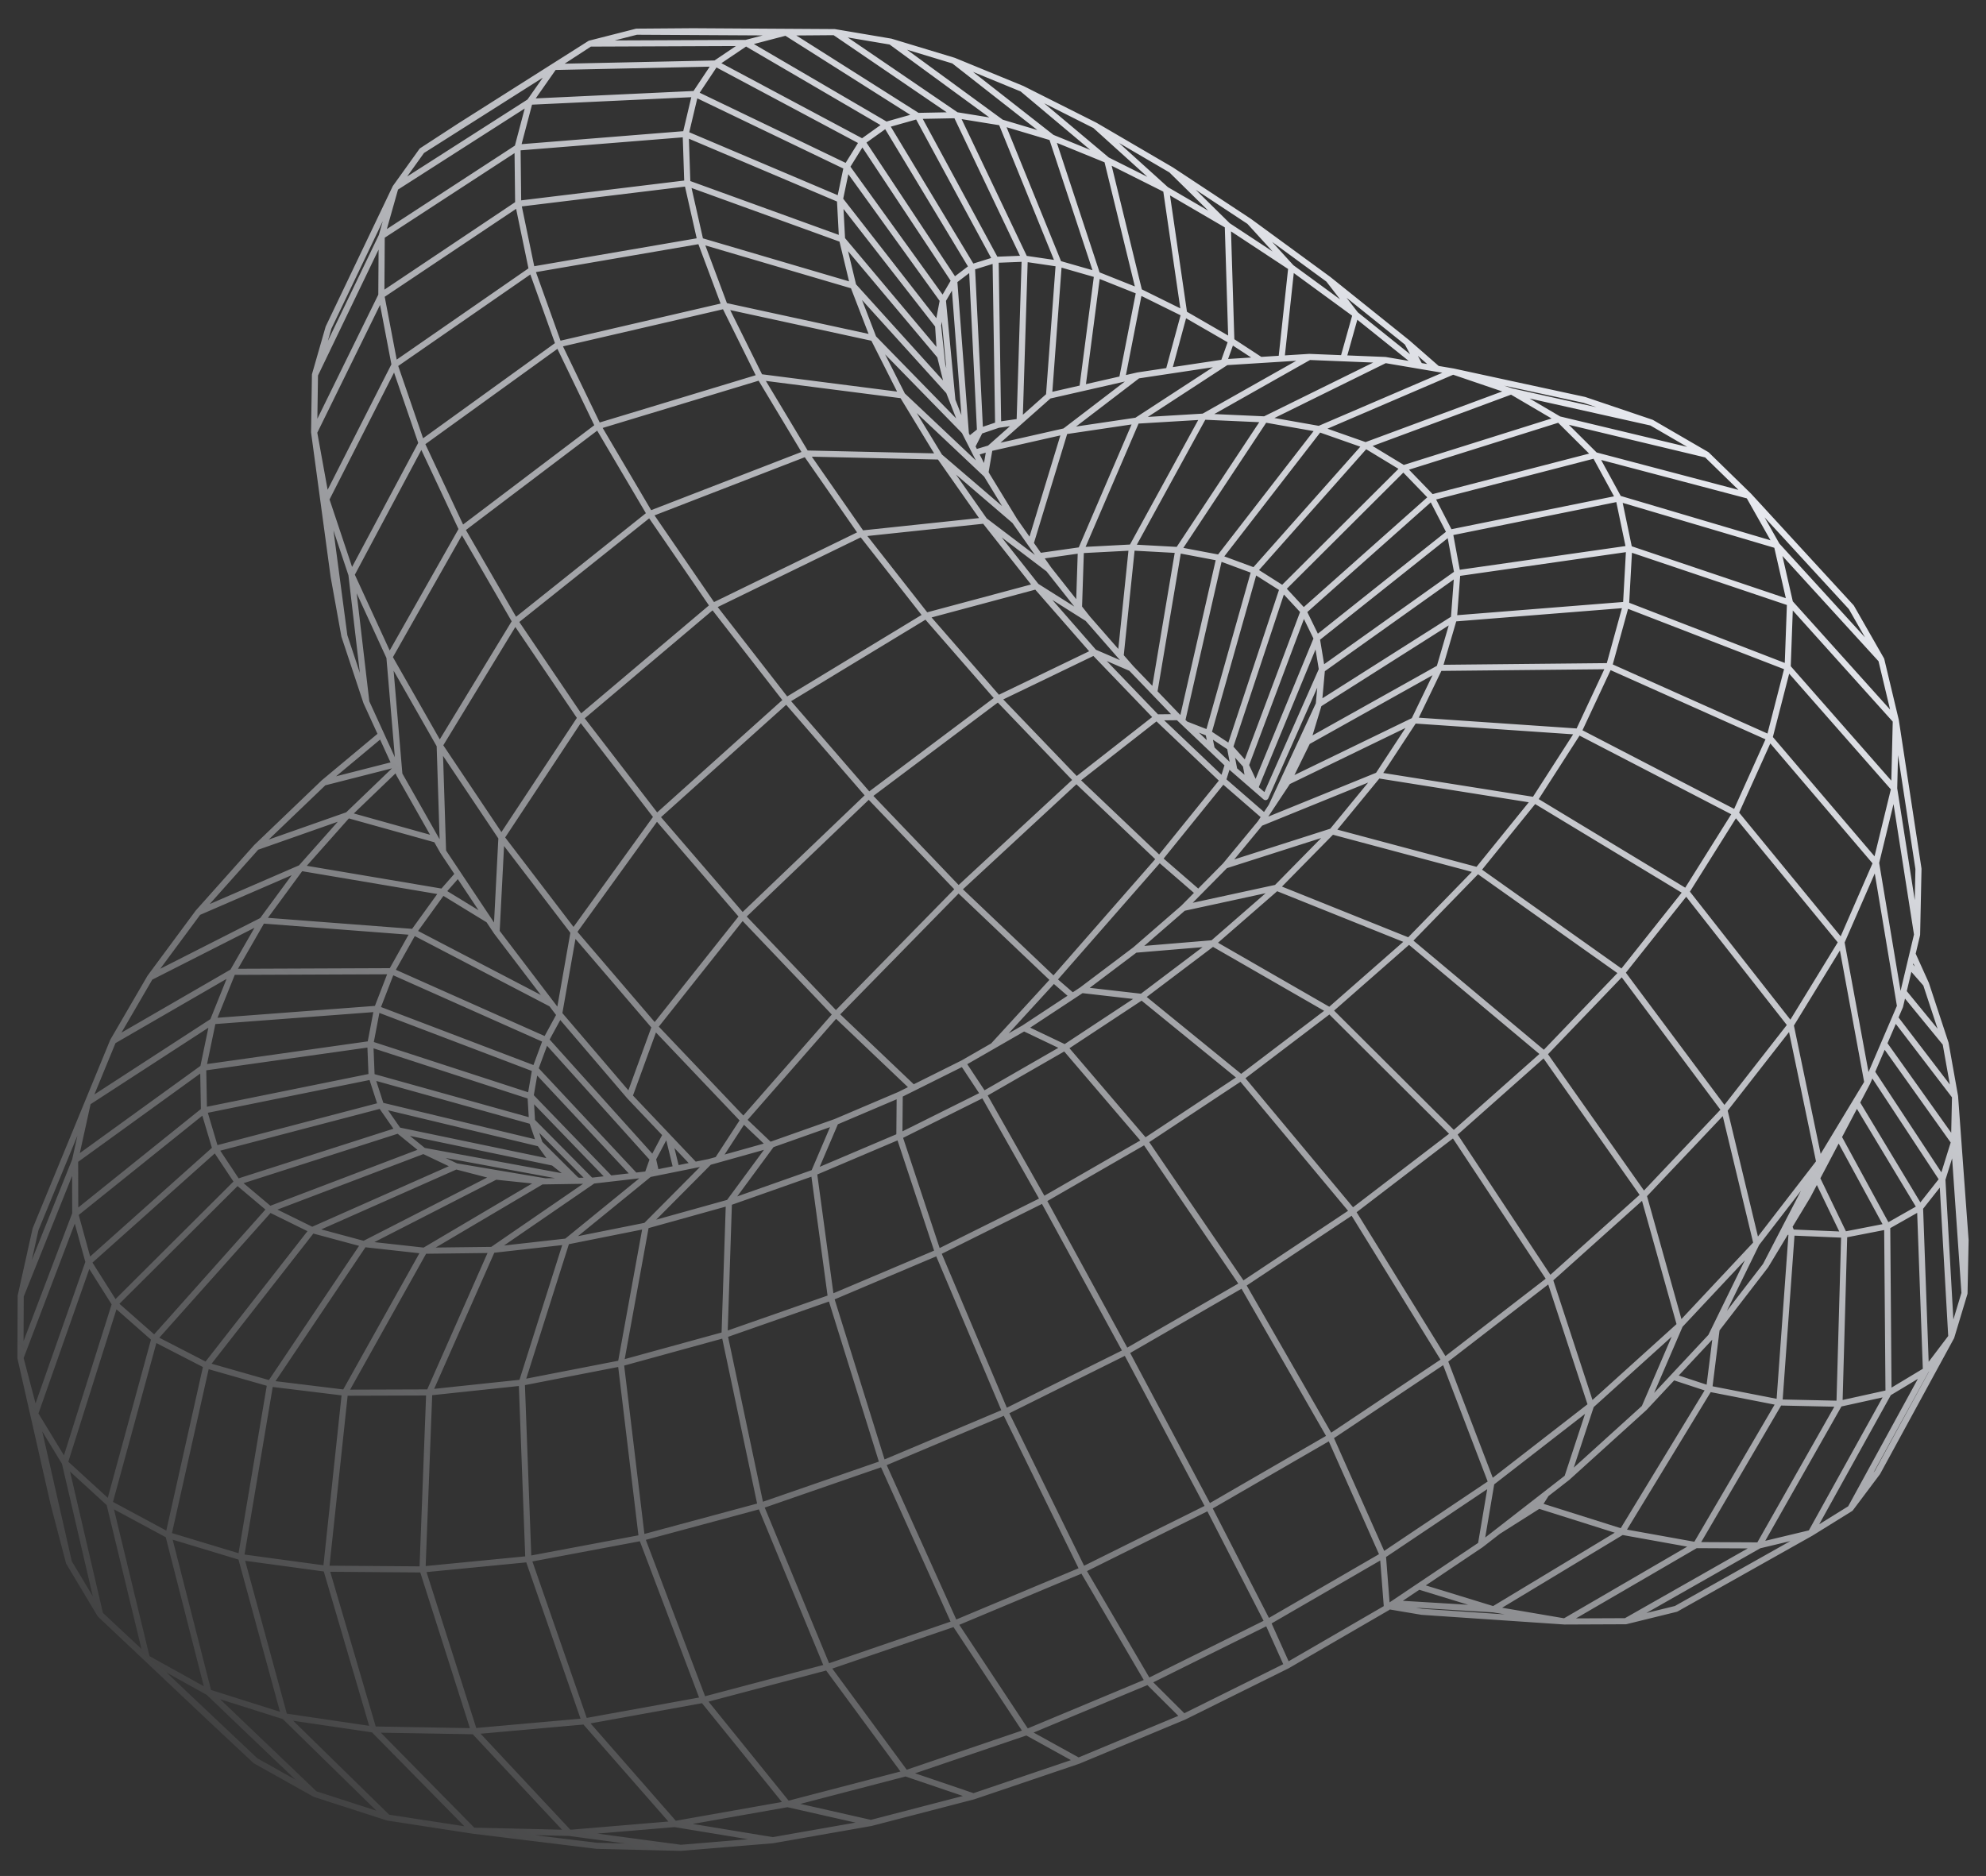 <svg preserveAspectRatio="none" width="100%" height="100%" overflow="visible" style="display: block;" viewBox="0 0 326 308" fill="none" xmlns="http://www.w3.org/2000/svg">
<rect x="0" y="0" width="326" height="308" fill="#333333" stroke="none"/>
<g id="DgHWoYZBUU3g92K7uGcb3P2NH8.svg">
<path id="Vector" d="M252.6 247.183L253.814 245.278M252.6 247.183L251.801 246.841M252.6 247.183L245.922 251.412M252.6 247.183L266.263 251.498M266.263 251.498L245.162 264.228L232.889 260.465M266.263 251.498L278.38 253.679M266.263 251.498L280.562 228.004M232.889 260.465L228.036 263.723M232.889 260.465L243.089 253.614L257.267 242.594M278.38 253.679L256.834 266.216M278.38 253.679L288.76 253.73M280.562 228.004L274.667 226.061M280.562 228.004L292.089 230.256L278.381 253.68M280.562 228.004L281.782 218.235M228.036 263.723L233.399 264.629L256.834 266.216M228.036 263.723L227.666 263.972M257.267 242.594L269.928 231.131M257.267 242.594L261.17 230.736L244.81 243.429L237.135 223.375M269.928 231.131L280.843 219.453L289.823 207.787M269.928 231.131L275.764 217.555M289.823 207.787L293.694 201.373M289.823 207.787L298.63 190.792M301.948 230.476L310 228.7M301.948 230.476L292.089 230.257L294.1 202.35M301.948 230.476L302.726 202.719M301.948 230.476L288.76 253.73M310 228.7L297.253 251.696L288.76 253.73M310 228.7L316.139 225.006M310 228.7L309.781 201.346M294.099 202.349L293.217 202.162M302.725 202.719L294.099 202.35L293.694 201.373M302.725 202.719L309.781 201.346M302.725 202.719L298.254 193.442M293.694 201.373L296.724 196.354L301.807 186.689M301.807 186.689L309.781 201.346M301.807 186.689L304.783 181.035M256.834 266.216L266.868 266.174L275.117 264.144L297.252 251.697L303.749 247.665L308.186 241.751L320.305 219.501M256.834 266.216L245.161 264.228L228.765 263.234M227.666 263.972L211.296 273.461L194.303 281.888M227.666 263.972L226.999 255.376L208.09 266.329L198.456 247.555L198.409 247.464M320.305 219.501L322.471 212.321M320.305 219.501L316.139 225.006M320.305 219.501L318.839 193.634M288.76 253.73L266.868 266.173M322.471 212.321L322.647 203.622L320.919 179.997M322.471 212.321L320.754 187.492M316.139 225.006L315.172 198.288M316.139 225.006L303.75 247.665M318.839 193.634L320.754 187.492M318.839 193.634L307.255 176.019M320.919 179.997L319.367 171.295M320.919 179.997L320.754 187.492M320.919 179.997L311.071 167.12M320.754 187.492L309.261 171.34M319.367 171.295L316.154 161.55M319.367 171.295L312.452 162.85M311.071 167.12L309.261 171.34M311.071 167.12L311.891 165.208M316.154 161.55L313.932 156.628M316.154 161.55L313.486 158.502M313.932 156.628L314.688 153.449L314.915 142.65L311.195 118.29M313.932 156.628L312.452 162.85M312.452 162.85L311.891 165.208M311.195 118.29L308.815 108.321M311.195 118.29L293.829 98.973M311.195 118.29L310.927 129.461M308.815 108.321L303.891 99.701L287.07 81.394M308.815 108.321L291.673 89.538M309.781 201.346L315.173 198.288M315.173 198.288L318.84 193.634M315.173 198.288L304.783 181.035M304.783 181.035L306.522 177.729M307.255 176.019L306.522 177.729M307.255 176.019L309.261 171.34M306.522 177.729L298.63 190.792M306.522 177.729L302.276 154.676M311.891 165.208L307.956 141.658M231.005 56.241L233.053 60.065M235.939 60.554L231.004 56.241L218.07 45.866M235.939 60.554L238.517 60.99M235.939 60.554L233.053 60.066L233.042 60.064M218.07 45.866L222.527 51.633M218.07 45.866L205.089 36.37M238.517 60.99L260.074 65.656L271.09 69.385M238.517 60.99L216.528 70.431M238.517 60.99L248.085 64.246M233.042 60.064L227.394 59.106M233.042 60.064L222.528 51.633M227.394 59.106L214.917 58.6M227.394 59.106L207.607 68.857M214.917 58.6L210.353 58.886M214.917 58.6L197.559 68.403M222.527 51.633L220.51 58.827M222.527 51.633L211.967 43.912M205.089 36.37L192.254 27.902L179.758 20.597M205.089 36.37L211.968 43.912M179.758 20.597L167.794 14.579M179.758 20.597L191.412 31.131M167.794 14.579L156.554 9.962L172.673 22.584L181.736 26.283L167.794 14.579ZM191.412 31.131L201.542 37.04M191.412 31.131L181.736 26.281L186.999 47.852M191.412 31.131L194.38 51.5M156.554 9.963L146.225 6.836M146.225 6.836L136.986 5.275L113.734 5.133L104.493 5.203L96.841 7.153M146.225 6.836L164.374 20.107M96.841 7.153L75.566 20.636L69.251 24.746M96.841 7.153L122.449 7.052M96.841 7.153L90.943 10.993L69.251 24.746M69.251 24.746L64.908 30.805L53.925 53.792L51.701 61.534L51.566 70.628L51.562 70.97M51.562 70.97L54.775 94.698L56.528 104.402M51.562 70.97L53.554 81.963M51.562 70.97L62.597 48.495M164.374 20.107L172.672 22.583L180.099 45.1M164.374 20.107L156.983 18.91M164.374 20.107L173.799 43.29M56.528 104.402L60.135 115.283M56.528 104.402L53.554 81.963M53.554 81.963L64.772 59.89L69.195 72.76M53.554 81.963L57.687 94.342L60.135 115.283M60.135 115.283L62.575 120.622M62.575 120.622L64.809 125.51M62.575 120.622L53.151 128.483M64.809 125.51L65.089 126.122L65.559 127.152M64.809 125.51L53.151 128.483M53.151 128.483L42.091 139.081M65.559 127.152L72.727 139.802M65.559 127.152L63.921 107.894M72.727 139.802L81.518 152.994M72.727 139.802L72.174 122.376M81.518 152.994L90.525 164.826M81.518 152.994L82.31 137.517L72.174 122.376M90.525 164.826L91.781 166.477L91.876 166.589M90.525 164.826L67.886 153.021L43.044 151.121M72.174 122.376L84.571 102.015M72.174 122.376L64.017 108.06L63.921 107.894M84.571 102.015L106.671 84.378M84.571 102.015L75.824 86.884L63.921 107.894M84.571 102.015L95.295 117.861M91.876 166.589L89.616 170.743L107.181 190.275M91.876 166.589L103.325 179.988M103.325 179.988L109.297 186.277M103.325 179.988L107.481 168.586M109.297 186.277L109.776 186.783M109.297 186.277L107.181 190.275M107.481 168.586L94.154 153.022M107.481 168.586L121.871 150.459M107.481 168.586L122.033 183.892M109.776 186.783L114.031 191.263M109.776 186.783L111.018 191.871M107.181 190.275L106.287 192.8M107.181 190.275L107.693 192.541M211.968 43.912L201.543 37.042M211.968 43.912L210.353 58.886M210.353 58.886L201.302 59.456M201.302 59.456L186.774 61.642L184.182 62.233M201.302 59.456L186.559 69.062M192.254 27.9L201.542 37.04M201.542 37.04L202.124 55.971M202.124 55.971L206.909 59.102M202.124 55.971L194.38 51.498M202.124 55.971L200.852 59.522M194.38 51.5L186.998 47.853M194.38 51.5L192.001 60.278L191.837 60.88M186.998 47.853L180.099 45.1M186.998 47.853L184.182 62.233M180.099 45.1L173.799 43.29M180.099 45.1L177.668 63.717M184.182 62.233L172.192 64.965M172.192 64.965L173.799 43.29M172.192 64.965L162.441 73.605M156.983 18.91L150.636 19.032M156.983 18.91L168.208 42.468M156.983 18.91L136.987 5.275L129.01 5.337M173.799 43.29L168.208 42.468M150.636 19.032L129.01 5.337M150.636 19.032L163.426 42.655L168.208 42.468M150.636 19.032L145.454 20.492M129.01 5.337L104.494 5.203M129.01 5.337L122.449 7.052M168.208 42.468L167.37 69.238L163.843 69.748M162.441 73.605L174.789 70.808M162.441 73.605L160.091 74.306M162.441 73.605L161.761 77.591M122.449 7.052L117.446 10.424M122.449 7.052L145.456 20.492M117.446 10.424L90.943 10.994L86.943 16.703M117.446 10.424L114.116 15.427M117.446 10.424L141.544 23.284M145.456 20.492L159.545 43.862M145.456 20.492L141.546 23.286M159.545 43.862L163.427 42.656L163.844 69.749L160.87 70.759M159.545 43.862L160.87 70.759M159.545 43.862L156.639 46.078L141.546 23.286M160.87 70.759L159.037 72.23M160.87 70.759L159.581 73.298L160.091 74.306M141.546 23.286L138.997 27.389M160.091 74.306L160.147 74.413L160.777 75.653L160.848 75.793L161.523 77.123L161.935 77.932M159.581 73.299L158.554 71.279L158.553 71.277L158.314 70.807L155.763 64.275L154.317 58.449L138.227 39.292M84.954 24.224L86.943 16.704L64.907 30.804L62.657 38.754M86.942 16.702L114.116 15.427M114.116 15.427L112.556 22.009M114.116 15.427L138.722 27.255L138.995 27.387M154.77 49.278L156.637 46.076L158.551 71.275M154.77 49.278L153.986 53.423M154.77 49.278L138.996 27.387L137.875 32.747M154.77 49.278L156.337 65.749M153.986 53.423L154.315 58.447M153.986 53.423L154.675 59.9M153.986 53.423L137.875 32.747M137.875 32.747L112.556 22.008M137.875 32.747L138.225 39.291M112.556 22.008L84.953 24.222M112.556 22.008L112.827 30.082L138.225 39.291M138.225 39.291L140.062 46.918M62.658 38.752L84.953 24.222M62.658 38.752L51.7 61.533M62.658 38.752L62.596 48.493M84.953 24.222L84.954 24.365L85.058 33.459M85.058 33.459L62.596 48.493M85.058 33.459L87.303 44.282L64.771 59.889L62.596 48.493M85.059 33.46L112.828 30.083L114.963 39.53M114.963 39.53L87.304 44.283L91.69 56.52M114.963 39.53L118.953 50.2M114.963 39.53L140.063 46.918M166.567 85.526L161.934 77.93L148.125 64.906M166.567 85.526L170.622 91.296M166.567 85.526L156.37 76.785L156.295 76.72L154.235 74.954M148.125 64.906L154.235 74.954M148.125 64.906L143.376 55.504M148.125 64.906L124.756 61.912M154.235 74.954L161.607 85.467L141.429 87.602M154.235 74.954L132.29 74.457M170.622 91.296L170.783 91.524L170.864 91.64L172.137 93.451L177.116 99.754M170.622 91.296L177.424 90.326M177.116 99.754L178.274 101.222L178.4 101.381L178.544 101.563M177.116 99.754L177.126 99.415L177.424 90.326M177.424 90.326L186.559 69.062M178.544 101.563L182.489 106.073L182.537 106.127L185.673 109.712M178.544 101.563L170.112 96.246M185.673 109.712L193.395 117.743M185.673 109.712L179.591 107.088M193.395 117.743L201.564 125.507M193.395 117.743L189.869 117.781M201.564 125.507L206.199 129.533M201.564 125.507L200.748 128.12M206.199 129.533L206.211 129.543L207.735 130.866M206.199 129.533L206.135 129.115M170.112 96.246L161.608 85.466L172.137 93.452M170.112 96.246L152.014 101.097M170.112 96.246L179.591 107.088M206.135 129.115L216.149 104.817L213.979 100.368M206.135 129.115L204.505 125.633M91.69 56.52L118.953 50.2M91.69 56.52L98.176 69.965L75.825 86.885L69.195 72.76M91.69 56.52L69.195 72.76M118.953 50.2L124.756 61.912M118.953 50.2L143.376 55.506M124.756 61.912L98.176 69.966L106.671 84.378M124.756 61.912L132.29 74.457M143.376 55.506L140.102 47.021L140.063 46.921L155.761 64.276M143.376 55.506L158.313 70.805M69.195 72.76L57.688 94.341L63.921 107.894M106.671 84.378L117.039 99.487M106.671 84.378L132.29 74.457M132.29 74.457L141.429 87.602M141.429 87.602L117.039 99.487M141.429 87.602L147.241 95.012L147.248 95.02L147.434 95.258L152.014 101.097M95.295 117.861L117.039 99.489M95.295 117.861L107.807 134.117M95.295 117.861L82.311 137.516L94.154 153.022M117.039 99.487L129.096 115M129.096 115L107.807 134.117M129.096 115L142.617 130.611M129.096 115L152.014 101.097M107.807 134.117L94.154 153.022M107.807 134.117L121.871 150.458M152.014 101.097L163.847 114.679M94.154 153.022L91.781 166.476M142.617 130.611L121.871 150.459M142.617 130.611L157.336 146.001M142.617 130.611L163.847 114.679M121.871 150.459L137.211 166.551M157.336 146.001L176.699 128.077L164.102 114.946L163.847 114.679M157.336 146.001L137.212 166.55M157.336 146.001L172.959 160.857M163.847 114.679L179.591 107.088M179.591 107.088L189.869 117.781M189.869 117.781L200.748 128.12M189.869 117.781L176.698 128.078L177.131 128.488L190.319 141.025M200.748 128.12L206.728 133.313L206.909 133.47L207.591 134.063M122.033 183.892L117.794 190.397M122.033 183.892L126.352 188.001M117.794 190.397L126.352 188.001M117.794 190.397L116.413 190.783M126.352 188.001L126.666 187.913M137.212 166.55L122.033 183.89M137.212 166.55L149.9 178.62M172.959 160.857L176.059 163.538M172.959 160.857L163.017 171.704M190.319 141.025L196.713 146.569M190.319 141.025L200.748 128.121M172.959 160.858L190.32 141.026M293.939 168.285L302.275 154.676M293.939 168.285L293.635 167.897L276.789 146.425M293.939 168.285L283.056 182.232M293.939 168.285L298.63 190.792M302.276 154.676L284.897 133.493L276.789 146.425M302.276 154.676L307.956 141.658M276.789 146.425L251.881 131.359M276.789 146.425L266.254 159.69L253.458 173.035L231.283 154.472M283.056 182.232L269.799 196.249M283.056 182.232L268.967 163.33L268.951 163.308L266.254 159.689L242.555 142.883M283.056 182.232L288.324 204.151L280.844 219.453M269.799 196.249L254.397 210.057M269.799 196.249L275.764 217.556M298.63 190.792L288.323 204.152L275.764 217.556M275.764 217.556L261.17 230.737L254.397 210.057M290.465 121.132L284.896 133.493L259.107 120.121L251.881 131.36M290.465 121.132L264.137 109.37M290.465 121.132L293.444 109.561M290.465 121.132L307.956 141.658M251.881 131.36L226.214 127.281M251.881 131.36L242.555 142.883M226.214 127.281L232.123 118.278M226.214 127.281L207.184 135.018L206.875 135.142M226.214 127.281L218.648 136.494M242.555 142.883L231.283 154.472M242.555 142.883L218.649 136.493M231.283 154.472L222.516 162.164L221.571 162.994L221.4 163.143L218.259 165.9M231.283 154.472L209.551 145.746M232.123 118.278L232.333 117.841L236.288 109.65M232.123 118.278L259.108 120.121L264.137 109.37M232.123 118.278L211.529 128.264L211.392 128.33M236.288 109.65L238.658 101.547M236.288 109.65L214.61 121.781M236.288 109.65L264.137 109.37M264.137 109.37L266.91 99.297M211.392 128.33L214.61 121.781M211.392 128.33L207.606 134.041L207.59 134.064L207.356 134.419L207.135 134.75L207.063 134.86L206.875 135.142M206.875 135.142L206.512 135.583L206.354 135.773L204.772 137.687L204.684 137.794L201.128 142.098L199.575 143.669L199.198 144.053L197.579 145.692L197.486 145.785L194.245 149.068L191.66 151.313L186.347 155.925L177.575 162.54M214.61 121.781L216.482 115.611M216.482 115.611L216.993 109.926M216.482 115.611L208.702 132.388M177.575 162.54L176.16 163.472L176.059 163.539L168.088 168.789M177.575 162.54L187.423 163.668L199.079 154.862M168.088 168.789L174.801 171.993M168.088 168.789L163.016 171.705L162.962 171.737L158.063 174.553L147.688 179.724M174.801 171.993L187.423 163.669L203.722 176.943M174.801 171.993L166.912 176.529L166.759 176.619L161.45 179.672L161.246 179.364L158.063 174.551M174.801 171.993L187.949 187.379L203.722 176.943M203.722 176.943L218.259 165.9M218.259 165.9L238.622 186.193M218.259 165.9L199.079 154.864M238.622 186.193L253.457 173.034L269.799 196.247M238.622 186.193L222.023 198.902M238.622 186.193L254.397 210.057M147.688 179.724L147.63 186.559L161.45 179.673L171.248 197.001L187.949 187.38L203.979 210.901M147.688 179.724L137.835 183.916L137.156 184.204M137.156 184.204L126.666 187.913M137.156 184.204L133.606 192.518M126.666 187.913L119.649 197.44M116.413 190.783L115.314 191.004L106.586 192.766M116.413 190.783L106.026 201.235M106.586 192.766L102.093 196.426L101.978 196.52L92.995 203.838M106.586 192.766L104.252 193.035M106.026 201.235L93.17 203.804L92.997 203.838M106.026 201.235L119.649 197.44M104.252 193.035L97.362 193.831L94.926 193.87L94.489 193.876L88.909 193.965M104.252 193.035L87.859 175.509L87.089 179.983L60.789 171.42M88.909 193.965L81.368 193.177M88.909 193.965L69.647 205.345M42.091 139.081L32.531 149.795L24.639 160.461M42.091 139.081L57.1 133.802M24.639 160.461L18.561 170.913M24.639 160.461L43.044 151.121M32.532 149.795L49.384 142.491M49.384 142.491L57.1 133.802M49.384 142.491L43.044 151.121M49.384 142.491L72.653 146.422M18.561 170.913L14.423 180.981M18.561 170.913L38.196 159.557M43.044 151.121L38.197 159.558M18.56 170.913L5.836 201.819M5.836 201.819L3.396 212.776M5.836 201.819L14.423 180.981M14.423 180.981L12.329 190.497M14.423 180.981L34.94 167.66M3.396 212.776L3.353 222.939L8.768 246.787L11.318 256.528M3.396 212.776L12.329 190.497M12.329 190.497L12.351 199.292M12.329 190.497L33.35 175.292M16.439 265.069L11.319 256.528L5.763 232.121M16.439 265.069L34.516 282.141L41.936 289.08M16.439 265.069L24.1 272.232M16.439 265.069L10.642 240.143M5.763 232.121L5.915 232.371L10.642 240.143M5.763 232.121L14.53 207.204L18.873 214.08M41.936 289.08L51.69 294.547M41.936 289.08L24.1 272.232M24.1 272.232L34.226 277.855M10.642 240.143L18.873 214.08M10.642 240.143L17.958 246.837M51.69 294.547L63.65 298.409L77.637 300.562M51.69 294.547L34.226 277.855M77.637 300.562L97.951 303.047L111.753 303.38M77.637 300.562L93.426 300.931L93.711 300.968L111.753 303.38M77.637 300.562L61.296 283.952M111.753 303.38L126.849 302.13L142.965 299.301M61.296 283.952L77.823 284.238M61.296 283.952L53.536 257.552M77.823 284.238L69.352 257.671M77.823 284.238L93.426 300.93L110.741 299.476M77.823 284.238L95.98 282.616M142.965 299.301L159.797 294.93M142.965 299.301L129.266 296.201M159.797 294.93L177.022 289.091L194.303 281.888M159.797 294.93L148.652 291.145M194.303 281.888L188.464 276.067L168.517 284.392M307.956 141.658L310.927 129.461M287.07 81.394L280.153 74.648M287.07 81.394L261.829 74.737M287.07 81.394L291.673 89.538M291.673 89.538L293.829 98.973M291.673 89.538L265.703 81.846M293.829 98.973L293.443 109.56M293.829 98.973L267.421 90.073M280.153 74.648L271.09 69.385M280.153 74.648L255.912 68.845M271.09 69.385L248.085 64.246M261.829 74.737L265.703 81.846M261.829 74.737L255.911 68.845M261.829 74.737L235.005 81.68M265.703 81.846L267.421 90.073M265.703 81.846L237.982 87.451M248.085 64.246L255.912 68.845M248.085 64.246L224.163 73.114M216.528 70.431L224.163 73.114M216.528 70.431L200.156 91.581M216.528 70.431L207.607 68.857M224.163 73.114L230.363 76.879M224.163 73.114L205.9 93.703M197.559 68.403L207.607 68.857M197.559 68.403L186.559 69.062M197.559 68.403L185.791 89.888M186.559 69.062L174.789 70.808M310.927 129.461L293.443 109.56M310.927 129.461L314.688 153.448M266.91 99.297L293.443 109.56M266.91 99.297L267.421 90.073M266.91 99.297L238.657 101.548M216.993 109.926L239.216 94.108M216.993 109.926L216.148 104.817M216.993 109.926L207.734 130.866M267.421 90.073L239.216 94.108M238.657 101.548L239.216 94.108M238.657 101.548L216.482 115.613M239.216 94.108L237.982 87.451M237.982 87.451L235.005 81.68M237.982 87.451L216.148 104.819M235.005 81.68L230.363 76.879M235.005 81.68L213.978 100.368M230.363 76.879L210.539 96.646M213.979 100.368L210.539 96.645M213.979 100.368L204.505 125.633M204.505 125.633L201.899 122.7M204.505 125.633L205.032 128.519M210.539 96.646L205.9 93.703M210.539 96.646L201.899 122.7M201.899 122.7L202.612 126.418M201.899 122.7L198.368 120.364M255.912 68.845L230.364 76.878M205.9 93.703L198.368 120.364M205.9 93.703L200.156 91.581M198.368 120.364L194.617 118.904M198.368 120.364L198.907 122.981M200.156 91.581L193.413 90.304M200.156 91.581L194.047 118.364M207.607 68.857L193.413 90.304M193.413 90.304L185.791 89.888M193.413 90.304L189.478 113.67M185.791 89.888L177.424 90.327M185.791 89.888L183.946 107.739M174.789 70.808L169.172 89.233M174.789 70.808L186.774 61.643M57.1 133.802L71.624 137.855M57.1 133.801L65.09 126.121M72.653 146.422L75.203 143.516M72.653 146.422L67.887 153.02L64.277 159.456M72.653 146.422L80.227 151.054M38.197 159.558L34.94 167.66M38.197 159.558L64.277 159.456M64.277 159.456L61.894 165.624M64.277 159.456L89.218 170.564L89.618 170.742L87.86 175.508L61.894 165.624M34.94 167.66L33.35 175.292M34.94 167.66L61.894 165.624M33.35 175.292L33.48 182.319M33.35 175.292L60.79 171.419M61.894 165.624L60.79 171.419M60.79 171.419L61 176.742M100.155 193.507L87.091 179.982L87.332 184.084L60.999 176.74M5.765 232.121L3.355 222.938L12.352 199.291L14.531 207.203L35.352 188.614M12.351 199.291L33.479 182.318M33.479 182.318L35.353 188.613M33.479 182.318L60.999 176.74M60.999 176.74L62.533 181.491M88.588 187.744L87.332 184.085L96.98 193.837M88.588 187.744L90.848 190.893M88.588 187.744L94.574 193.704M18.873 214.08L25.346 219.778M18.873 214.08L38.965 194.055M25.346 219.778L44.285 198.534M25.346 219.778L17.958 246.837M25.346 219.778L33.879 224.173L27.64 252.049M17.958 246.837L27.638 252.049M38.965 194.055L35.351 188.613L62.531 181.492M38.965 194.055L44.285 198.534M38.965 194.055L64.965 185.717L65.381 185.584M62.531 181.492L65.381 185.584M62.531 181.492L88.587 187.743M44.285 198.534L51.243 201.958M44.285 198.534L69.512 188.938M65.381 185.584L69.512 188.938M65.381 185.584L90.848 190.892L94.083 193.471L94.927 193.869M69.512 188.938L74.868 191.487M69.512 188.938L94.082 193.47M34.226 277.855L27.638 252.049M34.226 277.855L46.684 281.799M27.638 252.049L39.557 255.654L46.684 281.798M24.1 272.231L17.958 246.836M51.243 201.958L59.742 204.248L81.368 193.175L74.868 191.487M51.243 201.958L74.868 191.487M74.868 191.487L89.501 193.955M44.355 227.16L33.88 224.174L51.245 201.959M44.355 227.16L39.557 255.656L53.537 257.553M44.355 227.16L56.615 228.658L53.536 257.552M44.355 227.16L59.57 204.505L59.743 204.249L69.648 205.346M53.536 257.552L69.352 257.671M69.648 205.346L56.615 228.657L70.46 228.612M69.648 205.346L80.797 205.212M63.65 298.41L46.685 281.799L61.296 283.953M69.352 257.671L86.729 255.978M69.352 257.671L70.46 228.613M70.46 228.613L85.65 227.003M70.46 228.613L80.797 205.212M80.797 205.212L92.997 203.838M80.797 205.212L97.364 193.829M92.997 203.838L85.65 227.002M110.741 299.476L126.85 302.129M110.741 299.476L129.268 296.2M110.741 299.476L95.98 282.616M95.98 282.616L115.434 279.088M86.73 255.978L95.98 282.617M86.73 255.978L105.351 252.478M86.73 255.978L85.65 227.002M105.351 252.478L124.865 247.217M105.351 252.478L101.909 223.835M85.65 227.002L101.91 223.836M129.268 296.2L148.653 291.145M129.268 296.2L115.434 279.088M115.434 279.088L135.813 273.699M124.865 247.217L144.886 240.284M124.865 247.217L118.934 219.157L110.158 221.568L109.905 221.638L109.273 221.812L109.221 221.826L101.909 223.835M124.865 247.217L135.813 273.7M101.909 223.835L106.027 201.234M119.649 197.44L118.934 219.158L136.394 213.046M119.649 197.44L133.606 192.518M148.653 291.145L168.518 284.392M148.653 291.145L135.813 273.699M135.813 273.699L156.717 266.538M115.433 279.09L105.351 252.479M144.886 240.284L165.017 231.803L177.725 257.735L156.717 266.538M144.886 240.284L136.394 213.045M136.394 213.046L153.949 205.613L165.017 231.804L184.85 221.944L198.41 247.464M136.394 213.046L133.607 192.519M133.606 192.518L147.631 186.558L147.74 186.888L153.949 205.612L171.25 196.999M168.518 284.392L177.023 289.09M168.518 284.392L156.717 266.538M156.717 266.538L144.887 240.283M198.41 247.464L177.726 257.736L188.465 276.068L208.092 266.33L211.297 273.462M198.41 247.464L218.348 235.931M218.348 235.931L237.135 223.375M218.348 235.931L227 255.375L244.811 243.429L243.09 253.613M171.248 197L184.848 221.943L203.979 210.901M203.979 210.901L218.347 235.931M203.979 210.901L222.023 198.902M222.023 198.902L221.854 198.698L203.723 176.943M222.023 198.902L237.135 223.376M237.135 223.375L254.397 210.055M199.079 154.862L206.891 148.061L206.9 148.053L209.551 145.745M199.079 154.862L186.348 155.923M209.551 145.745L218.649 136.493M209.551 145.745L194.245 149.066M218.649 136.493L201.129 142.097" stroke="url(#paint0_linear_1827_27)" stroke-miterlimit="10" stroke-linecap="round" stroke-linejoin="round"/>
</g>
<defs>
<linearGradient id="paint0_linear_1827_27" x1="271.934" y1="63.177" x2="56.487" y2="336.693" gradientUnits="userSpaceOnUse">
<stop stop-color="#E9EBF1"/>
<stop offset="1" stop-color="#E9EBF1" stop-opacity="0"/>
</linearGradient>
</defs>
</svg>
